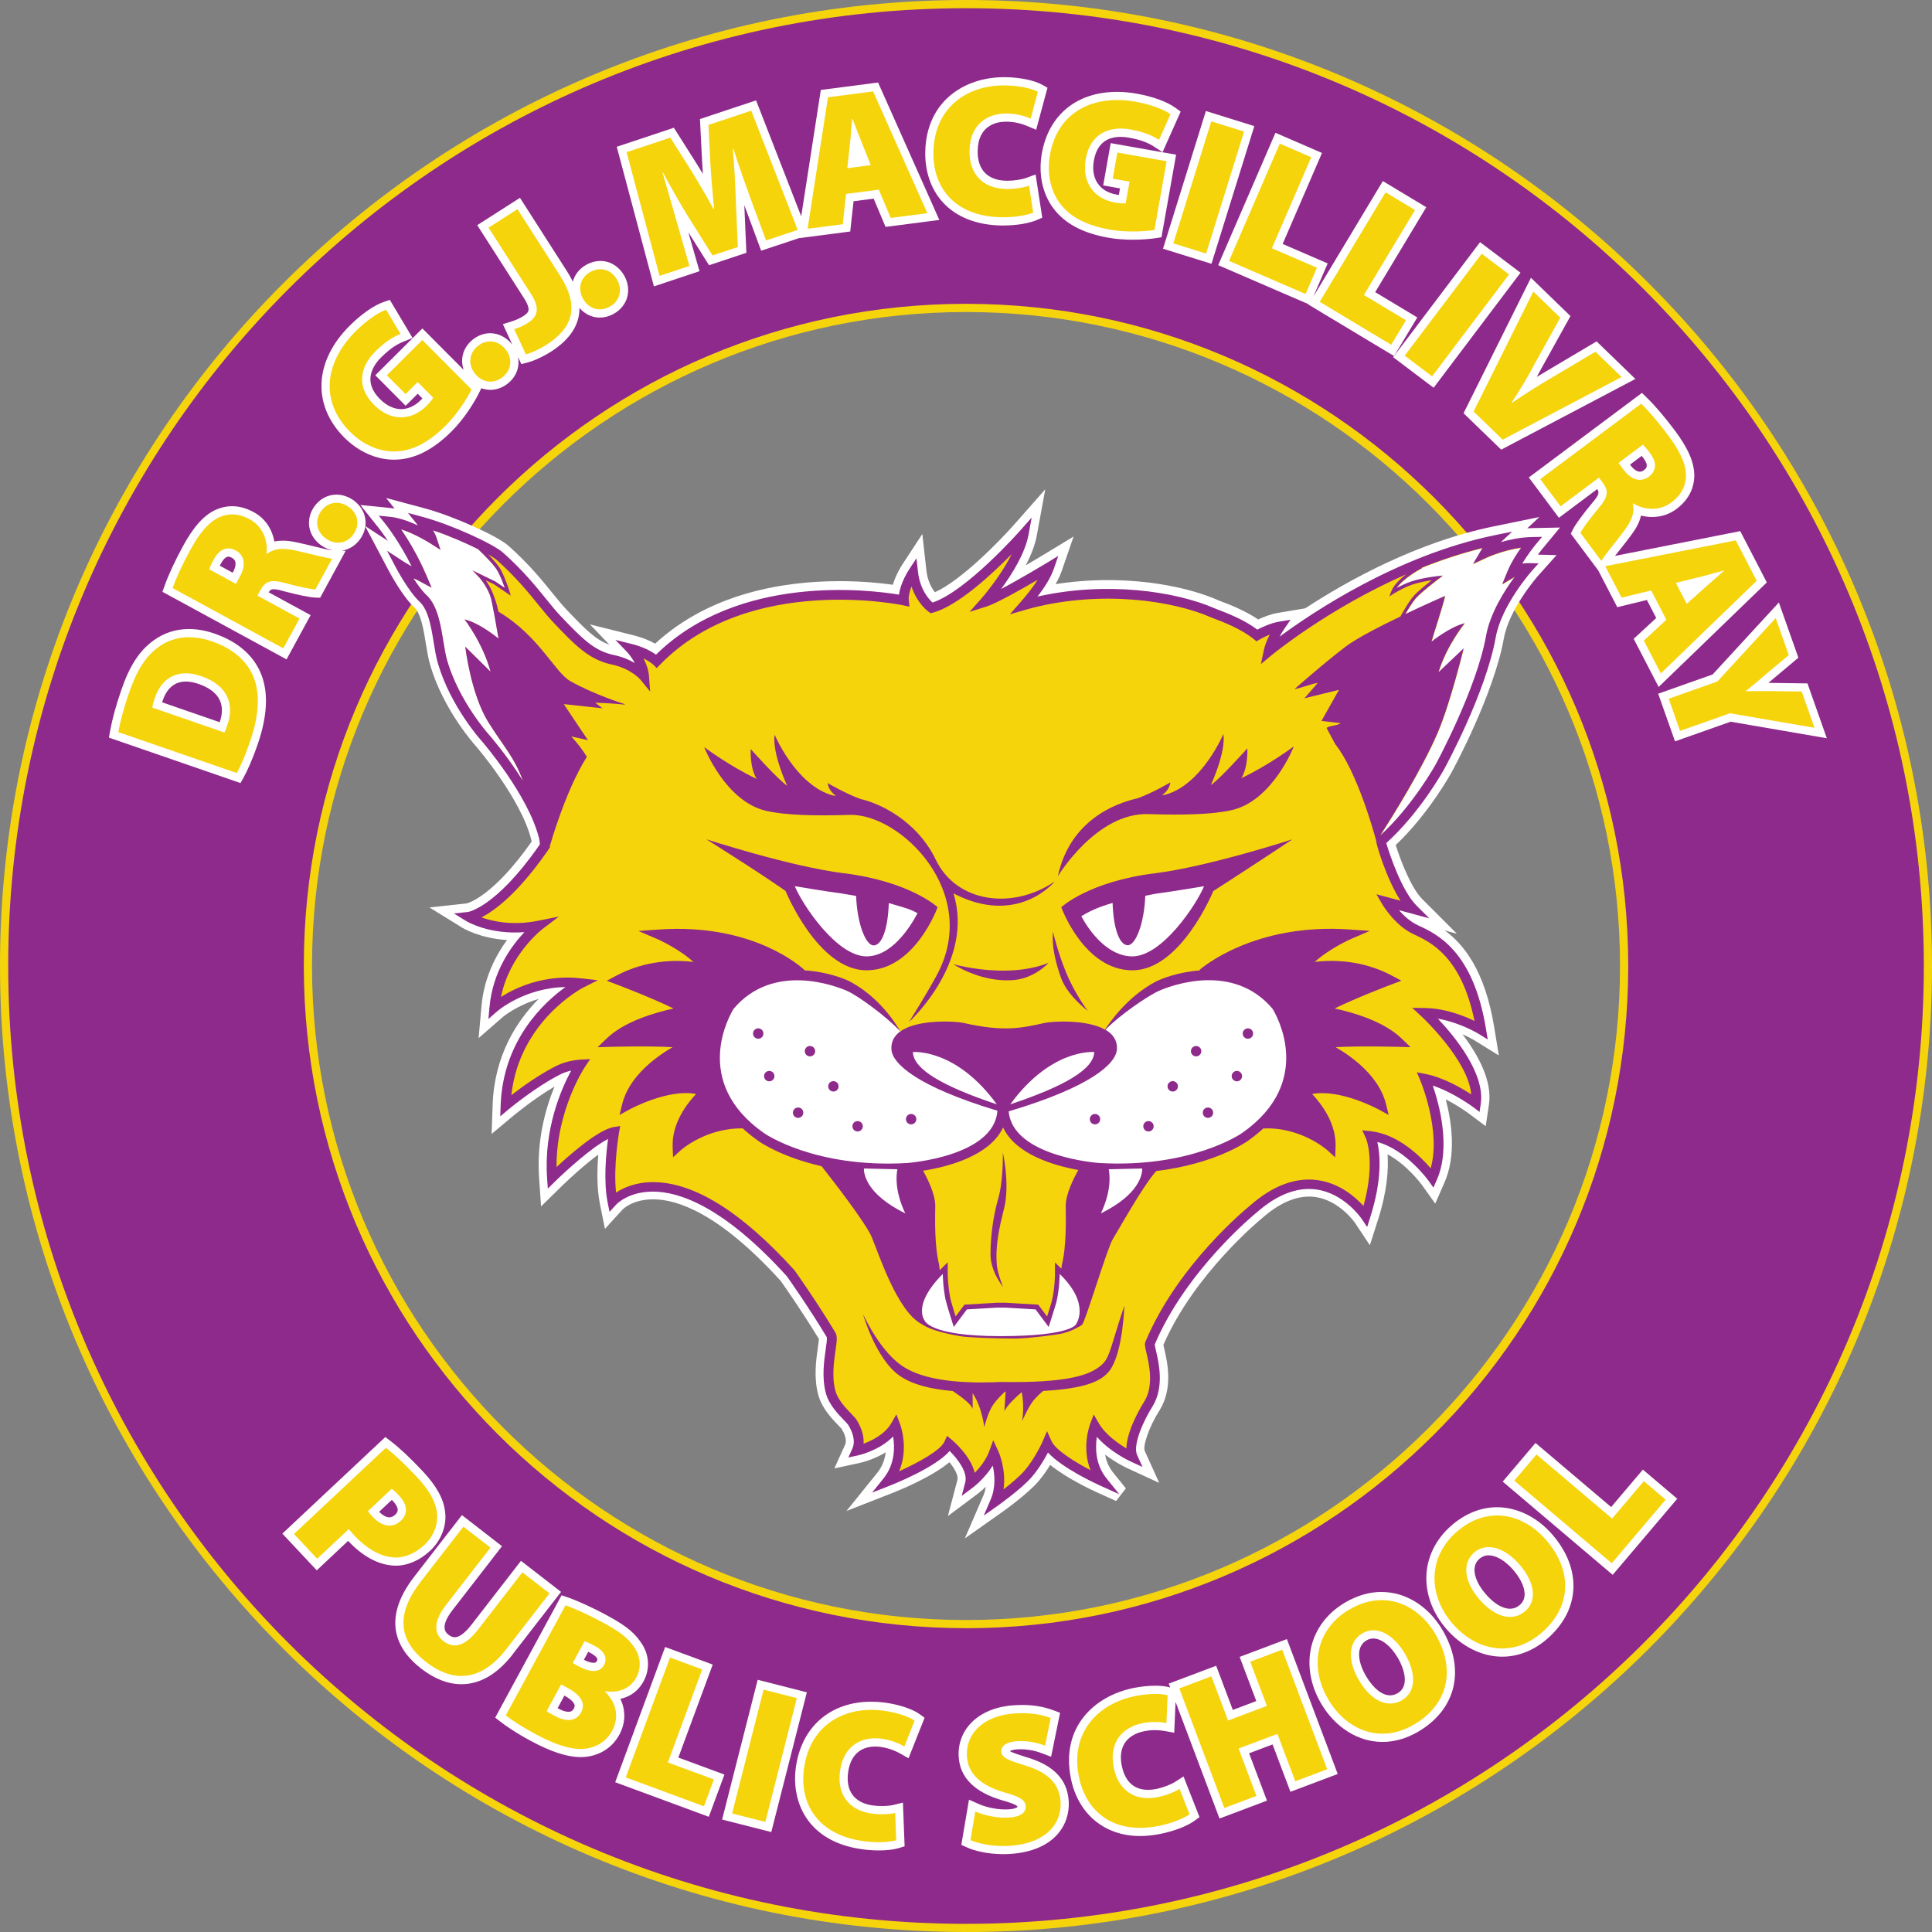 <?xml version="1.0" encoding="UTF-8"?>
<svg id="Layer_1" data-name="Layer 1" xmlns="http://www.w3.org/2000/svg" version="1.1" viewBox="0 0 423.77 423.77">
  <rect x="0" y="0" width="423.77" height="423.77" fill="#808080" stroke="none"/>
  <defs>
    <style>
      .cls-1 {
        fill: #f5d40c;
      }

      .cls-1, .cls-2, .cls-3 {
        stroke-width: 0px;
      }

      .cls-2 {
        fill: #8e2a8b;
      }

      .cls-3 {
        fill: #fff;
      }
    </style>
  </defs>
  <path class="cls-1" d="M211.89,423.77C95.05,423.77,0,328.72,0,211.89S95.05,0,211.89,0s211.88,95.05,211.88,211.89-95.05,211.89-211.88,211.89ZM211.89,68.44c-79.1,0-143.45,64.35-143.45,143.45s64.35,143.45,143.45,143.45,143.45-64.35,143.45-143.45-64.35-143.45-143.45-143.45Z"/>
  <path class="cls-2" d="M211.89,1.8C95.86,1.8,1.8,95.86,1.8,211.89s94.06,210.09,210.09,210.09,210.09-94.06,210.09-210.09S327.91,1.8,211.89,1.8ZM211.89,357.13c-80.22,0-145.25-65.03-145.25-145.25S131.67,66.64,211.89,66.64s145.25,65.03,145.25,145.25-65.03,145.25-145.25,145.25Z"/>
  <g>
    <path class="cls-3" d="M47.12,138.99c-1.95-.67-3.86-1.02-5.67-1.02-2.9,0-5.53.86-7.83,2.55-3.09,2.28-5.19,5.52-7.02,10.84-1.12,3.25-1.99,6.41-2.44,8.91l-.27,1.52,28.87,9.97.73-1.33c.68-1.24,1.76-3.5,3.04-7.19,2.01-5.84,2.35-10.79.99-14.72-1.03-3.06-3.68-7.2-10.41-9.52ZM48.19,158.41l-12.63-4.36c.04-.14.1-.29.15-.46.64-1.87,2.04-4.1,5.05-4.1.85,0,1.78.17,2.77.52,2.36.81,3.93,2,4.66,3.54.64,1.35.65,2.98,0,4.86Z"/>
    <path class="cls-3" d="M68.14,134.93l-9.22-5.02c.44-.66.72-.66,1.12-.66.49,0,1.16.12,2.07.39,3.22.86,5.77,1.38,7,1.43l1.11.04,5.6-10.29-.88-.03c1.61-.23,3.06-1.13,4.08-2.58,2.03-2.88,1.37-6.47-1.57-8.54-1.14-.77-2.41-1.18-3.66-1.18-1.91,0-3.69.96-4.86,2.63-.97,1.39-1.35,3.01-1.07,4.57.28,1.56,1.21,2.96,2.62,3.95.78.55,1.63.9,2.5,1.08h-.07c-.54-.02-2.47-.49-4.02-.87-1.3-.32-2.64-.64-3.82-.89-1.15-.25-2.15-.37-3.05-.37-.65,0-1.26.06-1.84.19-.42-2.44-1.83-4.98-4.52-6.44-1.59-.87-3.19-1.31-4.76-1.31-1.2,0-2.39.26-3.55.77-2.65,1.22-4.89,3.71-7.26,8.07-1.67,3.07-3.11,6.16-3.94,8.49l-.52,1.45,27.22,14.82,5.28-9.7ZM51.1,125.48l-.07.14-2.82-1.54c.09-.18.2-.39.33-.62.29-.51.87-1.36,1.54-1.36.23,0,.5.08.81.25,1.29.7.69,2.27.22,3.14Z"/>
    <path class="cls-3" d="M86.45,100.82h.3c4.18-.1,8.19-2.12,12.27-6.17,2.71-2.69,4.94-6.23,6.03-8.43l.53-1.07c.64.24,1.31.36,1.99.36,1.34,0,2.64-.47,3.8-1.38,1.91-1.51,2.68-3.71,2.25-5.85l.73,1.58,1.46-.38c1.74-.46,3.76-1.52,5.07-2.36,4.16-2.67,6.23-5.87,6.24-9.56,1.15,1.33,2.73,2.1,4.45,2.1,1.02,0,2.02-.26,3-.8,1.5-.82,2.57-2.12,3-3.66.42-1.51.21-3.17-.62-4.69-1.18-2.08-3.1-3.27-5.27-3.27-1.03,0-2.04.27-3,.79-1.59.87-2.63,2.22-3.03,3.75-.37-.76-.79-1.53-1.3-2.31l-10.3-16.08-9.37,6,10.3,16.08c.71,1.11,1.04,2.03.94,2.61-.05.26-.21.66-1.09,1.23-.95.61-1.93.98-2.58,1.18l-1.95.61,2.1,4.55c-.04-.05-.07-.1-.11-.15-1.27-1.55-2.97-2.41-4.78-2.41-1.34,0-2.66.48-3.79,1.38-1.33,1.05-2.16,2.5-2.33,4.08-.09.87.02,1.74.31,2.58l-9.05-9.09-10.33,10.28,6.65,6.68,2.65-2.64,1.03,1.03c-.11.12-.24.25-.37.38-1.3,1.29-2.79,1.97-4.31,1.97s-3.2-.76-4.63-2.2c-1.51-1.52-2.21-3.11-2.08-4.73.12-1.49.93-3.02,2.34-4.42,2.2-2.18,3.67-2.96,4.94-3.47l1.95-.79-4.99-8.36-1.38.48c-2.11.72-4.87,2.66-7.4,5.17-7.8,7.76-8.29,17.38-1.26,24.5,3.15,3.16,7.06,4.91,11,4.91Z"/>
    <path class="cls-3" d="M180.04,19.73l-4.3,27.71-9.9-25.42-12.31,4.09.46,9.12c.04.9.1,1.89.18,2.91-.47-.77-.96-1.57-1.46-2.38l-4.9-7.74-12.53,4.17,8.15,30.62,10-3.33-2.45-8.54,4.54,7.24,8.19-2.73-.45-10.45,3.69,9.99,8.27-2.75,11.27-1.46.73-6.64,4.41-.57,2.61,6.2,11.79-1.53-13.43-30.14-12.57,1.63Z"/>
    <path class="cls-3" d="M220.08,49.46c3.38,0,6.02-.63,7.26-1.17l1.27-.55-1.46-9.47-2.07.76c-.8.3-2.44.61-4.12.61h-.26c-4.12-.09-6.34-2.44-6.25-6.61.12-5.72,4.38-6.34,6.21-6.34h.2c1.59.04,3.06.35,4.51.97l1.9.81,2.49-9.22-1.22-.69c-1.64-.92-4.71-1.56-7.84-1.63-.16,0-.32,0-.49,0-8.42,0-17.02,5.06-17.26,16.35-.09,4.35,1.28,8.3,3.88,11.13,2.92,3.18,7.3,4.93,12.67,5.05.2,0,.4,0,.59,0Z"/>
    <path class="cls-3" d="M231.02,45.65c2.48,3.36,6.44,5.49,12.1,6.49,1.63.29,3.45.44,5.39.44,1.74,0,3.55-.13,4.98-.34l1.27-.2,3.21-18.11-14.35-2.54-1.64,9.28,3.68.65-.25,1.44c-.17-.02-.34-.05-.52-.08-3.75-.67-5.66-3.52-4.96-7.45.61-3.46,2.59-5.21,5.89-5.21.56,0,1.14.05,1.74.16,3.05.54,4.53,1.3,5.68,2.05l1.76,1.14,3.97-8.89-1.18-.86c-1.8-1.31-4.97-2.46-8.49-3.08-1.46-.26-2.9-.39-4.29-.39-8.79,0-14.96,5.02-16.48,13.44-.8,4.52.08,8.8,2.49,12.07Z"/>
    <rect class="cls-3" x="249.31" y="35.56" width="31.63" height="11.13" transform="translate(147.05 282.03) rotate(-72.71)"/>
    <polygon class="cls-3" points="287.06 66.74 287.02 66.82 305.78 78.1 310.87 69.63 301.64 64.08 312.84 45.45 303.31 39.72 288.08 65.05 291.22 57.78 281.34 53.51 289.97 33.55 279.76 29.13 267.2 58.16 287.06 66.74"/>
    <rect class="cls-3" x="303.75" y="63.54" width="31.62" height="11.12" transform="translate(71.82 282.45) rotate(-52.94)"/>
    <path class="cls-3" d="M329.27,98.63l29.44-15.51-8.51-8.24-11.11,6.59c-.67.39-1.33.79-2,1.2.4-.71.78-1.43,1.17-2.16l6.21-11.18-8.67-8.4-14.78,29.71,8.25,7.98Z"/>
    <path class="cls-3" d="M341.93,113.57l8.41-6.29c.49.76.42,1.27-1.09,3.03-2.12,2.56-3.66,4.66-4.21,5.76l-.5.99,6.01,8.04,4.19,8.08,6.49-1.58,2.05,3.95-4.94,4.57,5.47,10.56,23.73-22.93-5.83-11.25-27.47,5.43c.36-.46.74-.94,1.09-1.38.83-1.05,1.69-2.13,2.4-3.1.9-1.2,1.85-2.67,2.21-4.37.79.21,1.62.32,2.45.32,1.94,0,3.77-.6,5.29-1.73,2.58-1.93,3.91-4.39,3.95-7.33,0-2.91-1.33-5.99-4.3-9.96-2.09-2.8-4.3-5.39-6.08-7.12l-1.1-1.08-24.82,18.55,6.61,8.84ZM360.1,99.99c.13.16.27.35.43.56,1.23,1.7.51,2.24.03,2.59-.29.22-.57.32-.86.32-.64,0-1.4-.52-2.08-1.43l-.09-.12,2.57-1.92Z"/>
    <path class="cls-3" d="M396.46,149.9l-8.02-.11h-.54c.14-.13.29-.26.44-.39l6.12-5.14-4.28-12.11-14.53,15.79-11.94,4.22,3.69,10.45,12.19-4.31,21.11,3.63-4.25-12.04Z"/>
    <path class="cls-3" d="M94.33,340.17c2.43-2.28,3.67-5.45,3.31-8.46-.29-2.87-1.85-5.74-4.93-9.02-2.66-2.83-5.01-5.04-6.98-6.56l-1.21-.93-22.59,21.19,7.55,8.05,6.88-6.46s.01.01.02.02c3.07,3.28,6.33,5.09,9.69,5.39.24.02.48.03.72.03,2.62,0,5.3-1.16,7.54-3.26ZM85.41,332.82c-.69,0-1.48-.43-2.24-1.23l2.77-2.6c.1.1.2.21.31.32.61.66.96,1.3.98,1.82,0,.14.02.58-.55,1.12-.4.38-.82.56-1.27.56Z"/>
    <path class="cls-3" d="M112.48,362.82l10.58-13.65-8.79-6.81-10.83,13.98c-1.41,1.82-2.68,2.78-3.69,2.78-.44,0-.89-.18-1.38-.56-.51-.39-2.06-1.6.91-5.43l10.83-13.98-8.79-6.82-10.45,13.49c-7.6,9.82-3.39,16.38,1.49,20.16,2.95,2.28,5.92,3.44,8.85,3.44,4.1,0,7.89-2.22,11.28-6.59Z"/>
    <path class="cls-3" d="M136.07,372.64c2.22-.49,3.98-1.81,5.08-3.83,1.54-2.83,1.26-6.11-.69-8.73-1.65-2.39-3.9-3.9-7.5-5.85-3.2-1.74-6.69-3.27-8.34-3.83l-1.44-.49-14.56,26.84,1.21.94c1.18.91,3.26,2.36,6.51,4.12,4.47,2.43,8.08,3.6,11.03,3.6.51,0,1.01-.04,1.51-.11,3.06-.46,5.54-2.17,6.97-4.81,1.39-2.56,1.43-5.37.22-7.86ZM125.89,374.73c-.29.53-.64.74-1.21.74s-1.3-.22-2.07-.64c-.1-.06-.2-.11-.3-.16l1.49-2.76c1,.55,1.74,1.15,2.07,1.7.24.39.24.7.01,1.12ZM130.91,364.35c-.14.25-.28.38-.71.38-.32,0-1-.09-2.13-.66l.95-1.76c.17.09.37.19.58.3,1.01.55,1.3,1,1.38,1.17.04.1.11.24-.06.57Z"/>
    <polygon class="cls-3" points="148.79 385.51 156.33 365.11 145.89 361.26 134.94 390.92 155.47 398.5 158.9 389.24 148.79 385.51"/>
    <rect class="cls-3" x="151.86" y="379.56" width="31.63" height="11.13" transform="translate(-246.9 452.65) rotate(-75.72)"/>
    <path class="cls-3" d="M194.06,373.45c-.98-.13-1.97-.2-2.94-.2-9,0-15.34,5.53-16.56,14.42-.99,7.23,2.24,16.27,14.6,17.96,1.2.16,2.4.25,3.56.25,1.72,0,3.32-.18,4.37-.5l1.33-.41-.37-9.58-2.14.52c-.6.15-1.53.23-2.48.23-.67,0-1.35-.04-1.95-.12-2.01-.27-3.55-1.07-4.47-2.31-.92-1.23-1.26-2.95-.98-4.97.67-4.91,4-5.65,5.92-5.65.38,0,.77.03,1.16.08,1.57.22,3,.7,4.37,1.47l1.8,1.02,3.52-8.88-1.13-.82c-1.52-1.1-4.51-2.09-7.61-2.51Z"/>
    <path class="cls-3" d="M225.38,385.51c-1.56-.49-3.3-1.04-3.87-1.42.21-.13.71-.33,1.63-.38.25-.01.5-.02.74-.02,2.36,0,4.11.67,4.69.89l1.98.76,1.97-9.65-1.43-.54c-2.1-.79-4.35-1.18-6.89-1.18-.49,0-1,.01-1.52.04-3.8.21-6.99,1.41-9.22,3.46-2.22,2.04-3.35,4.82-3.18,7.83.26,4.61,3.5,7.84,9.63,9.61,2.68.75,3.18,1.18,3.27,1.32v.11c-.05.09-.56.45-1.99.53-.23.01-.46.02-.69.02-2.31,0-4.53-.62-5.84-1.2l-2.12-.94-1.68,9.91,1.26.57c1.49.68,4.46,1.47,7.96,1.47.4,0,.8-.01,1.2-.03,10.15-.57,13.42-6.58,13.14-11.54-.27-4.73-3.23-7.88-9.04-9.63Z"/>
    <path class="cls-3" d="M271.91,363.43l3.65,9.69-5.15,1.94-3.65-9.69-10.41,3.92.32.84h-.03c-.82-.25-1.94-.38-3.24-.38-1.49,0-3.14.17-4.77.5-8.49,1.71-16.02,8.51-13.74,19.84,1.57,7.79,7.38,12.63,15.16,12.63,1.44,0,2.96-.16,4.53-.48,3.58-.72,6.22-1.99,7.4-2.85l1.12-.82-3.5-8.92-1.85,1.19c-.81.52-2.49,1.22-4.15,1.56-.62.13-1.23.19-1.79.19-3.88,0-5.27-2.87-5.75-5.27-1.16-5.73,3.01-7.21,4.86-7.58.82-.17,1.63-.25,2.43-.25.72,0,1.44.07,2.18.2l2.03.37.29-6.77,9.64,25.59,10.41-3.92-3.92-10.39,5.15-1.94,3.92,10.39,10.37-3.91-11.15-29.59-10.37,3.91Z"/>
    <path class="cls-3" d="M303.06,349.18c-2.73,0-5.46.8-8.12,2.38-3.92,2.33-6.55,5.9-7.41,10.05-.82,3.96,0,8.26,2.29,12.12,3.11,5.23,8.12,8.35,13.4,8.35,2.7,0,5.38-.78,7.96-2.31,8.28-4.92,10.3-13.69,5.16-22.34-3.07-5.16-8.04-8.24-13.28-8.24ZM306.62,371.36c-.56.33-1.13.5-1.71.5-1.76,0-3.67-1.51-5.23-4.14-1.1-1.84-1.65-3.66-1.56-5.13.08-1.25.61-2.18,1.59-2.77.49-.29.99-.43,1.52-.43,1.76,0,3.79,1.59,5.31,4.14,1.6,2.68,2.57,6.34.07,7.83Z"/>
    <path class="cls-3" d="M328.37,330.6c-3.53,0-6.98,1.38-9.99,3.99-3.45,2.99-5.41,6.97-5.52,11.2-.11,4.04,1.46,8.13,4.4,11.52,3.34,3.85,7.8,6.07,12.24,6.07,3.5,0,6.91-1.35,9.85-3.9,3.58-3.11,5.58-6.92,5.76-11.03.18-4.06-1.42-8.17-4.63-11.87-3.29-3.8-7.71-5.98-12.11-5.98ZM333.37,352.02c-.65.57-1.36.84-2.17.84-1.64,0-3.52-1.14-5.31-3.2-1.4-1.62-2.27-3.31-2.44-4.77-.15-1.25.22-2.26,1.08-3,.58-.5,1.23-.74,1.98-.74,1.65,0,3.67,1.19,5.4,3.19,2.04,2.36,3.65,5.79,1.46,7.69Z"/>
    <polygon class="cls-3" points="353.39 330.56 336.8 316.5 329.61 324.98 353.73 345.43 367.89 328.74 360.35 322.35 353.39 330.56"/>
  </g>
  <g>
    <path class="cls-1" d="M25.94,160.59c.43-2.4,1.28-5.5,2.37-8.64,1.75-5.07,3.67-7.97,6.39-9.98,3.01-2.22,6.96-2.96,11.84-1.28,5.38,1.86,8.18,5.11,9.29,8.4,1.28,3.7.81,8.37-.98,13.56-1.18,3.42-2.2,5.62-2.91,6.91l-25.98-8.97ZM49.22,160.67c.2-.33.43-.99.59-1.47,1.67-4.57.28-8.83-5.7-10.9-5.15-1.78-8.64.45-10.11,4.69-.39,1.14-.55,1.84-.59,2.22l15.8,5.45Z"/>
    <path class="cls-1" d="M37.86,128.97c.72-2.02,2.03-4.95,3.82-8.24,2.05-3.76,4.03-6.18,6.43-7.29,2.06-.91,4.29-.84,6.7.48,3.07,1.67,4.01,5.16,3.65,7.48l.15.08c1.59-1.27,3.64-1.29,6.09-.75,2.94.61,6.95,1.75,8.16,1.79l-3.68,6.76c-.93-.03-3.17-.45-6.59-1.37-3.32-.95-4.43-.38-5.55,1.67l-.58,1.06,9.24,5.03-3.56,6.54-24.28-13.22ZM51.75,128.06l.93-1.72c1.35-2.48.89-4.58-.94-5.58-1.86-1.01-3.54-.37-4.77,1.81-.68,1.24-.96,1.94-1.07,2.31l5.84,3.18Z"/>
    <path class="cls-1" d="M77.53,117.2c-1.43,2.04-3.93,2.42-6.01.96-2.11-1.48-2.55-3.97-1.11-6.01,1.43-2.04,3.87-2.47,6.03-1,2.08,1.46,2.57,3.94,1.11,6.01l-.02.03Z"/>
    <path class="cls-1" d="M103.43,85.42c-.97,1.97-3.1,5.37-5.69,7.95-3.92,3.9-7.54,5.57-11.04,5.65-3.62.08-7.14-1.52-9.98-4.37-6.83-6.92-5.2-15.53,1.26-21.96,2.68-2.67,5.18-4.22,6.71-4.75l3.16,5.3c-1.59.64-3.27,1.61-5.54,3.87-3.27,3.26-4.28,7.66-.26,11.7,3.7,3.71,8.22,3.49,11.49.23.71-.7,1.33-1.5,1.47-1.82l-3.4-3.42-2.65,2.64-4.11-4.12,7.78-7.74,10.79,10.84Z"/>
    <path class="cls-1" d="M110.22,82.74c-1.96,1.55-4.46,1.2-6.04-.79-1.6-2.02-1.31-4.53.65-6.08,1.96-1.55,4.41-1.26,6.07.76,1.57,1.99,1.34,4.51-.65,6.08l-.03.03Z"/>
    <path class="cls-1" d="M107.16,49.94l6.34-4.06,9.33,14.56c4.4,6.86,2.74,11.52-2.93,15.16-1.29.83-3.12,1.75-4.56,2.13l-2.55-5.52c.9-.28,2-.74,3.01-1.39,2.03-1.3,2.78-3.06.69-6.32l-9.33-14.56Z"/>
    <path class="cls-1" d="M133.67,67.3c-2.19,1.19-4.6.42-5.81-1.8-1.23-2.26-.52-4.69,1.67-5.88s4.56-.5,5.85,1.78c1.21,2.23.56,4.67-1.67,5.88l-.04.02Z"/>
    <path class="cls-1" d="M164.55,43.33c-1.09-3.01-2.35-6.54-3.69-10.69l-.12.04c.34,3.79.56,8.14.66,11.35l.44,10.15-5.56,1.85-5.32-8.49c-1.63-2.66-3.77-6.33-5.57-9.76l-.08.03c1.09,3.8,2.24,7.8,3.14,10.88l2.77,9.64-6.55,2.18-7.23-27.13,9.59-3.19,4.15,6.55c1.69,2.72,3.66,6.01,5.29,9.06l.16-.05c-.33-3.48-.71-7.52-.85-10.59l-.39-7.76,9.39-3.12,10.19,26.15-6.94,2.31-3.48-9.4Z"/>
    <path class="cls-1" d="M185.58,42.54l-.73,6.64-7.71,1,4.47-28.84,9.9-1.29,11.9,26.71-8.04,1.04-2.61-6.2-7.17.93ZM191,36.22l-1.93-4.82c-.62-1.51-1.45-3.71-2.07-5.31h-.08c-.2,1.71-.31,4.08-.52,5.7l-.55,5.1,5.15-.67Z"/>
    <path class="cls-1" d="M226.61,46.64c-1.09.48-3.72,1.08-7.09,1.01-10.47-.23-14.95-6.89-14.78-14.33.21-9.89,7.56-14.77,15.91-14.58,3.24.07,5.85.75,7,1.4l-1.58,5.87c-1.24-.53-2.93-1.06-5.17-1.11-4.32-.09-8.12,2.36-8.24,8.1-.11,5.11,2.85,8.34,8.01,8.45,1.83.04,3.87-.29,5.05-.72l.91,5.92Z"/>
    <path class="cls-1" d="M253.22,50.45c-2.17.33-6.18.55-9.78-.08-5.45-.96-8.89-2.97-10.97-5.78-2.14-2.91-2.86-6.71-2.16-10.69,1.74-9.57,9.72-13.18,18.69-11.6,3.73.66,6.43,1.81,7.74,2.76l-2.52,5.63c-1.44-.93-3.2-1.75-6.35-2.31-4.54-.8-8.73.9-9.72,6.51-.91,5.16,1.87,8.73,6.42,9.54.98.17,1.99.23,2.34.16l.84-4.75-3.68-.65,1.01-5.73,10.81,1.91-2.67,15.07Z"/>
    <path class="cls-1" d="M272.88,28.86l-8.33,26.76-7.19-2.24,8.33-26.76,7.19,2.24Z"/>
    <path class="cls-1" d="M280.7,31.5l6.91,2.99-8.63,19.96,9.88,4.28-2.49,5.76-16.79-7.26,11.13-25.72Z"/>
    <path class="cls-1" d="M303.92,42.19l6.45,3.88-11.21,18.63,9.23,5.55-3.24,5.38-15.68-9.43,14.44-24.01Z"/>
    <path class="cls-1" d="M331,60.19l-16.89,22.36-6-4.54,16.89-22.36,6,4.54Z"/>
    <path class="cls-1" d="M323.22,90.27l13.1-26.32,5.92,5.73-5.54,9.97c-1.51,2.88-3.11,5.61-5.15,8.67l.06.06c2.91-1.99,5.73-3.77,8.41-5.34l9.93-5.9,5.74,5.55-26.09,13.75-6.36-6.16Z"/>
    <path class="cls-1" d="M359.98,88.54c1.54,1.5,3.65,3.91,5.89,6.91,2.56,3.43,3.94,6.24,3.94,8.89-.03,2.25-1.03,4.25-3.23,5.89-2.8,2.09-6.36,1.49-8.31.19l-.13.1c.49,1.97-.35,3.84-1.86,5.85-1.77,2.42-4.49,5.59-5.03,6.67l-4.6-6.16c.42-.83,1.72-2.69,3.99-5.42,2.25-2.62,2.19-3.87.8-5.73l-.72-.97-8.42,6.3-4.46-5.96,22.14-16.55ZM355.01,101.54l1.17,1.56c1.69,2.26,3.79,2.72,5.46,1.47,1.7-1.27,1.81-3.06.35-5.09-.85-1.13-1.36-1.68-1.65-1.93l-5.33,3.98Z"/>
    <path class="cls-1" d="M362.17,129.51l-6.49,1.58-3.58-6.9,28.63-5.66,4.59,8.86-21.03,20.32-3.73-7.2,4.94-4.57-3.33-6.42ZM369.97,132.45l3.87-3.46c1.21-1.1,2.99-2.63,4.28-3.76l-.04-.07c-1.67.4-3.93,1.1-5.52,1.46l-4.98,1.23,2.39,4.61Z"/>
    <path class="cls-1" d="M366.02,153.26l10.66-3.77,12.81-13.92,2.87,8.11-5.17,4.34c-1.58,1.4-2.75,2.34-4.22,3.52l.03.08c1.79-.06,3.43-.02,5.46-.03l6.73.09,2.81,7.96-18.55-3.19-10.94,3.87-2.49-7.06Z"/>
  </g>
  <g>
    <path class="cls-1" d="M84.63,317.56c1.64,1.26,3.84,3.24,6.77,6.36,2.76,2.94,4.21,5.52,4.45,7.97.28,2.36-.66,5.01-2.75,6.97-2.06,1.93-4.54,2.94-6.88,2.75-3.05-.27-5.93-2.07-8.52-4.83-.48-.52-.91-1.03-1.19-1.39l-6.94,6.51-5.09-5.43,20.16-18.91ZM80.69,331.46c.25.33.56.72,1.11,1.3,2.02,2.15,4.36,2.46,6.12.81,1.52-1.42,1.58-3.42-.35-5.48-.77-.82-1.34-1.31-1.66-1.52l-5.21,4.89Z"/>
    <path class="cls-1" d="M107.58,339.46l-9.73,12.55c-2.6,3.35-2.92,6.15-.59,7.96,2.37,1.83,4.87.98,7.59-2.53l9.73-12.56,5.95,4.61-9.47,12.23c-5.3,6.84-11.39,7.64-17.6,2.83-6.08-4.71-6.7-10.5-1.17-17.63l9.35-12.06,5.95,4.61Z"/>
    <path class="cls-1" d="M124.04,352.11c1.64.56,5.03,2.07,8.06,3.71,3.51,1.9,5.47,3.25,6.87,5.29,1.42,1.91,1.88,4.47.59,6.85-1.13,2.08-3.35,3.48-6.83,3.01l-.04.07c2.58,2.49,3.16,5.69,1.57,8.61-1.25,2.3-3.34,3.54-5.65,3.89-2.62.38-6.14-.45-11.4-3.3-3-1.63-5.03-3.01-6.27-3.97l13.1-24.16ZM119.91,375.32c.44.33,1.02.65,1.86,1.1,2.19,1.19,4.53,1.32,5.7-.83,1.13-2.08-.33-3.92-2.82-5.27l-1.57-.85-3.17,5.85ZM125.62,364.79l1.32.71c2.81,1.53,4.7,1.27,5.55-.3.79-1.46.19-2.97-2.04-4.18-1.1-.59-1.76-.86-2.24-1.02l-2.6,4.79Z"/>
    <path class="cls-1" d="M146.96,363.57l7.06,2.61-7.53,20.4,10.1,3.73-2.18,5.89-17.16-6.34,9.71-26.29Z"/>
    <path class="cls-1" d="M174.78,372.47l-6.91,27.16-7.29-1.86,6.91-27.16,7.29,1.86Z"/>
    <path class="cls-1" d="M196.57,403.64c-1.14.35-3.82.65-7.16.2-10.38-1.42-14.07-8.55-13.06-15.93,1.34-9.81,9.19-13.81,17.47-12.68,3.21.44,5.72,1.41,6.79,2.19l-2.24,5.65c-1.17-.66-2.79-1.39-5.01-1.69-4.28-.58-8.34,1.42-9.11,7.11-.69,5.07,1.89,8.61,7,9.31,1.81.25,3.88.15,5.1-.14l.23,5.99Z"/>
    <path class="cls-1" d="M213.93,397.34c1.75.78,4.58,1.49,7.36,1.33,2.57-.15,3.77-1.09,3.69-2.5-.08-1.37-1.37-2.09-4.58-2.99-4.83-1.39-8.09-3.83-8.32-7.98-.28-4.94,3.65-8.99,10.71-9.39,3.36-.19,5.76.3,7.68,1.02l-1.24,6.07c-1.23-.47-3.35-1.14-6.18-.98-2.28.13-3.48,1.03-3.41,2.28.08,1.41,1.61,1.91,5.21,3.04,5.13,1.54,7.56,4.11,7.78,8.01.27,4.81-3.27,9.18-11.45,9.64-3.36.19-6.69-.54-8.32-1.28l1.06-6.26Z"/>
    <path class="cls-1" d="M260.92,397.95c-.96.7-3.4,1.87-6.7,2.54-10.27,2.07-16.09-3.45-17.57-10.75-1.96-9.7,4.14-16.06,12.33-17.72,3.18-.64,5.87-.55,7.13-.17l-.26,6.08c-1.32-.24-3.09-.39-5.29.05-4.24.86-7.4,4.08-6.27,9.71,1.01,5.01,4.61,7.51,9.67,6.49,1.79-.36,3.72-1.13,4.77-1.81l2.19,5.58Z"/>
    <path class="cls-1" d="M265.71,367.69l3.65,9.69,8.52-3.21-3.65-9.69,7-2.64,9.88,26.23-7,2.64-3.92-10.39-8.52,3.21,3.92,10.39-7.04,2.65-9.88-26.23,7.04-2.65Z"/>
    <path class="cls-1" d="M314.79,358.34c4.61,7.75,2.9,15.45-4.53,19.87-7.47,4.44-14.92,1.28-18.89-5.41-4.17-7-2.87-15.32,4.49-19.7,7.75-4.61,15.11-1.2,18.93,5.24ZM298.13,368.64c2.68,4.5,6.3,6.12,9.41,4.27,3.11-1.85,3.12-5.97.55-10.29-2.47-4.15-6.19-6.19-9.3-4.34-3.07,1.83-3.3,5.93-.66,10.36Z"/>
    <path class="cls-1" d="M339.11,337.76c5.91,6.82,5.58,14.69-.95,20.36-6.57,5.69-14.46,3.89-19.55-1.98-5.34-6.16-5.53-14.57.94-20.18,6.82-5.91,14.66-3.85,19.56,1.81ZM324.53,350.84c3.43,3.96,7.29,4.91,10.02,2.54,2.73-2.37,2.02-6.43-1.28-10.23-3.16-3.64-7.19-4.99-9.92-2.62-2.7,2.34-2.2,6.42,1.18,10.31Z"/>
    <path class="cls-1" d="M332.15,324.77l4.87-5.74,16.58,14.06,6.96-8.21,4.79,4.06-11.83,13.95-21.37-18.12Z"/>
  </g>
  <g>
    <path class="cls-3" d="M215.66,328.13c.29-.67.47-1.36.58-2.04-.96.94-1.69,1.48-1.75,1.53l-6.58,4.92,2.1-7.96c.22-.82-.48-2.3-1.76-3.86-3.95,3.31-11.01,6.17-12.54,6.77l-10.04,3.93,6.77-8.39c1.14-1.41,1.65-2.98,1.83-4.47-2.68,1.63-5.3,2.24-5.69,2.32l-5.57,1.21,2.35-5.19c.52-1.14-.28-2.71-.79-3.54-.06-.06-.48-.5-.66-.69-1.45-1.5-3.62-3.76-4.42-6.68-1.04-3.79-.49-7.65-.09-10.47.07-.5.19-1.33.23-1.8-3.68-6.07-7.68-11.76-8.38-12.75-13.42-14.78-22.61-17.9-27.97-17.91-4.58,0-6.69,2.2-6.78,2.3l-3.81,4.18-1.12-5.54c-.68-3.41-.6-7.47-.34-10.75-2.81,2.07-6.09,5.03-8.11,7.01l-4.44,4.36-.43-6.2c-.57-8.17,1.37-15.19,3.38-20.09-4.45,2.62-8.66,6.1-8.87,6.27l-4.93,4.12.23-6.42c.38-10.85,5.34-18.4,10.07-23.18-4.78,1.39-7.74,3.87-7.78,3.9l-5.37,4.68.64-7.1c.56-6.19,3.17-11.09,5.59-14.41-5.88-.37-9.49-2.5-9.92-2.76l-7.1-4.39,8.21-.89c.47-.12,5.89-1.73,14.15-13.46l.06-.09c-.02-.19-.04-.3-.06-.35-2.25-9.09-12.05-20.45-12.15-20.57-.26-.29-7.14-7.92-10.03-17.77-.43-1.46-.69-3.08-.97-4.79-.47-2.92-1.06-6.54-2.55-7.93-2.57-2.38-5.28-7.45-5.59-8.02l-5.18-9.8,5.01,3.27c-1.06-1.6-1.8-2.54-1.81-2.56l-4.23-5.31,6.76.68c.24.02.48.06.73.09l-1.85-2.31,8.42,2.26c6.27,1.68,15.94,6.01,18.46,8.26,4.48,4,7.33,7.52,9.63,10.36,1.13,1.4,2.11,2.6,3.08,3.62,4.16,4.37,6.42,6.64,9.38,7.67l-4.26-4.44,9.64,2.41c1.73.43,3.29,1.04,4.66,1.81,12.27-11.3,28.68-13.71,40.45-13.71,4.94,0,9.05.42,11.69.79.66-2.19,1.82-4.04,2.1-4.47l4.37-6.66.88,7.92c.26,2.37,1.15,3.94,1.88,4.85,5.8-2.59,14.39-11.44,17.37-14.83l6.83-7.74-1.86,10.15c-.39,2.15-1.31,4.4-2.43,6.52,2.05-1.19,3.6-2.13,3.72-2.2l6.79-4.12-2.59,7.5c-.32.92-.78,1.9-1.37,2.95,3.73-.59,7.57-.89,11.47-.89,8.99,0,17.84,1.62,24.28,4.45.11.05.29.12.52.2l.13.05c1.56.59,5.03,1.9,8.05,3.93,1.15-.54,2.74-1.17,4.35-1.44l5.96-1c9.35-6.11,24.52-14.53,41.34-17.97l10.03-2.06-2.67,2.48c.31-.02.62-.03.92-.04l6.27-.13-4,4.83s-.36.44-.86,1.11l4.1.11-4.11,4.6c-.06.07-6.28,7.15-7.44,13.62-2.21,12.33-11.04,28.63-11.42,29.32-.21.38-4.99,9.1-12.31,16.06,1.01,3.19,3.32,9.35,5.83,11.86l7.58,7.58-2.64-.71c4.17,3.06,8.8,8.8,10.83,21.2l1.02,6.22-5.36-3.33c-.07-.04-1.07-.64-2.61-1.32,3.4,4.48,6.58,10.23,5.8,15.41l-.71,4.75-3.84-2.88s-2.16-1.6-4.92-3c1.36,5.21,2.3,12.36-.29,18.25l-2.02,4.61-2.93-4.1c-.04-.05-3.21-4.4-7.53-6.71.23,3.22-.06,7.99-2.07,14.27l-1.81,5.67-3.3-4.96s-3.43-4.94-8.75-5.63c-.42-.05-.86-.08-1.29-.08-3.27,0-6.75,1.6-10.33,4.76-.21.17-14.8,12.11-21.62,27.77.06.26.13.58.17.75.7,3.02,2,8.64-.95,13.5-2.44,3.83-3.77,7.98-3.3,9.03l3.17,6.99-6.97-3.21c-.13-.06-2.43-1.12-4.9-2.99.23,1.32.75,2.69,1.75,3.93l2.8,3.47-2.14,2.77-4.06-1.83c-1.22-.55-6.71-3.1-10.4-6.09-.72,1.19-1.62,2.5-2.66,3.7-2.42,2.78-7.53,6.4-7.74,6.55l-8.32,5.88,4.04-9.35Z"/>
    <path class="cls-3" d="M189.49,256.3c-.02,1.17.51,5.63,9.08,9.85-.86-1.77-2.44-5.7-1.74-9.68l-7.34-.17Z"/>
    <path class="cls-3" d="M243.19,256.48c.7,3.97-.88,7.91-1.74,9.68,8.57-4.22,9.1-8.68,9.08-9.85l-7.34.17Z"/>
    <g>
      <path class="cls-1" d="M336.02,118.88l.59-.72-.93.02c-2.01.04-4.21.41-6.55,1.09l-.61-1.08.8-.75-1.49.31c-21.33,4.37-40.01,16.96-47.05,22.17l-.94-.82c.48-.88.9-1.52,1.03-1.71l.57-.83-.99.17c-1.81.3-3.67,1.19-4.62,1.69l-.36.19-.32-.24c-2.92-2.18-6.74-3.63-8.37-4.25l-.09-.03c-.3-.12-.54-.2-.68-.27-6.14-2.7-14.64-4.24-23.31-4.24-5.23,0-10.36.56-15.24,1.66l-1.72.39,1.08-1.4c1.73-2.26,2.9-4.25,3.49-5.94l.38-1.12-1.01.61c-.06.03-5.75,3.48-10.03,5.73l-.81-.94c2.28-3.1,5.15-7.63,5.88-11.62l.28-1.51-1.01,1.15c-.12.13-11.87,13.45-19.49,15.94l-.35.12-.27-.25c-.87-.79-2.94-3.06-3.4-7.18l-.13-1.18-.65.99c-.18.28-1.81,2.81-2.11,5.24l-.08.66-.66-.11c-2.27-.38-6.98-1.02-12.98-1.02-11.64,0-28,2.43-39.78,14l-.38.37-.44-.31c-1.4-.99-3.11-1.74-5.11-2.24l-1.43-.36,1.02,1.07s1,1.05,1.79,2.56l1.04,1.98-1.93-1.14c-1.33-.78-2.81-1.35-4.4-1.68-4.42-.93-7.02-3.5-12.02-8.75-1.04-1.09-2.04-2.33-3.21-3.77-2.24-2.76-5.03-6.21-9.36-10.07-2.08-1.86-11.1-6.02-17.47-7.73l-1.25-.34.98,1.23-.77.97c-2.22-1.03-4.25-1.67-5.87-1.83l-1-.1.63.79c.12.16,3.04,3.87,5.7,9.25l.91,1.84-1.79-1c-1.09-.61-1.98-1.19-1.99-1.19l-1.38-.9.77,1.46c.11.21,2.78,5.23,5.09,7.37,2.11,1.96,2.74,5.87,3.3,9.32.26,1.64.51,3.18.9,4.5,2.73,9.33,9.24,16.54,9.53,16.86.1.12,10.28,11.91,12.68,21.58.09.38.15.96.18,1.38l.02.23-.58.83c-9.45,13.42-15.52,14.43-15.79,14.47l-1.23.13,1.06.65c.16.1,4.05,2.46,10.4,2.46.67,0,1.36-.03,2.04-.08l1.65-.13-1.14,1.2c-2.49,2.64-6.77,8.23-7.48,16.02l-.09,1.06.8-.7c.06-.05,6.12-5.25,15.3-5.41l2.05-.04-1.66,1.19c-5,3.59-13.46,11.67-13.94,25.46l-.03.95.73-.62c.25-.21,6.12-5.07,11.57-7.79.69-.34,1.5-.63,2.42-.84l1.38-.32-.68,1.25c-1.82,3.34-5.97,12.3-5.21,23.23l.06.92.66-.65c2.51-2.47,8.19-7.61,11.72-9.37l1.08-.54-.16,1.2c-.43,3.16-1.01,9.14-.1,13.71l.17.83.57-.63c.12-.13,2.88-3.09,8.58-3.09,5.85,0,15.78,3.27,29.84,18.79l.05.06c.19.27,4.78,6.74,8.79,13.41l.06.09.02.11c.09.44-.03,1.39-.23,2.79-.37,2.61-.88,6.18.03,9.48.64,2.32,2.56,4.31,3.83,5.63.52.54.84.88.98,1.1.95,1.52,1.88,3.77.94,5.84l-.35.77.83-.18c.19-.04,4.57-1.03,7.43-3.98l.88-.91.21,1.26c.35,2.15.53,6.27-2.24,9.7l-1.01,1.25,1.49-.58c1.02-.4,10.03-3.99,13.03-7.49l.45-.52.49.48c1.33,1.31,4.33,4.68,3.59,7.51l-.31,1.18.98-.73c.1-.07,2.47-1.86,4.2-4.63l.82-1.31.34,1.51c.45,2,.73,4.99-.51,7.87l-.6,1.39,1.24-.87c.05-.04,5.08-3.59,7.31-6.16,1.53-1.76,2.74-3.84,3.48-5.26l.42-.81.62.67c3.1,3.38,10.54,6.79,11.38,7.17l1.63.73-1.12-1.39c-2.61-3.23-2.66-7.01-2.25-9.62l.21-1.35.9,1.03c2.81,3.21,7.02,5.17,7.2,5.26l1.04.48-.47-1.04c-1.24-2.74,1.71-8.6,3.44-11.3,2.44-4.01,1.28-9.01.66-11.69-.15-.66-.27-1.18-.3-1.46v-.16s.05-.15.05-.15c6.94-16.4,21.85-28.64,22.46-29.13,4.04-3.56,8.06-5.37,11.94-5.37.53,0,1.07.03,1.6.1,6.42.83,10.3,6.45,10.47,6.69l.49.74.27-.84c2.67-8.35,2.12-13.74,1.55-16.21l-.24-1.03,1.02.27c6.49,1.73,11.51,8.65,11.57,8.72l.44.61.3-.68c3.06-6.96.38-16.44-.91-20.2l-.42-1.21,1.22.4c4.56,1.5,8.96,4.76,9.01,4.79l.57.43.11-.71c.98-6.54-6.12-14.87-9.22-18.14l-1.32-1.39,1.89.32c4.92.84,8.99,3.3,9.16,3.41l.8.49-.15-.92c-2.75-16.8-10.45-20.37-14.59-22.29-1.49-.69-2.95-1.85-4.35-3.46l-1.38-1.58,6.37,1.71-1.13-1.13c-3.84-3.84-6.74-13.87-6.77-13.97l-.11-.38.29-.27c7.49-6.79,12.44-15.82,12.65-16.2.37-.67,9.02-16.6,11.16-28.58,1.29-7.2,7.95-14.74,8.02-14.81l.61-.68-1.02-.03c-.34,0-.69.04-1.05.11l-1.4.28.73-1.23c1.32-2.23,2.87-4.12,2.94-4.2ZM107.31,161.22c-.07-.07-6.58-7.31-9.21-16.28-.36-1.23-.6-2.73-.86-4.32-.6-3.69-1.27-7.87-3.76-10.17-.92-.85-1.93-2.27-2.79-3.6.27.13.53.24.79.35l3.2,1.71-1.18-2.77c-1.83-4.29-4.03-7.85-5.51-10.03,3.1,1.01,6.08,2.88,6.12,2.91l2.52,1.59-.94-2.83c-.14-.43-.41-.94-.71-1.45,3.49,1.17,7.13,2.75,9.85,4.11,1.48,1.39,3.73,3.63,4.43,5.02.65,1.28,1.15,2.61,1.46,3.48l-2.06-1.39-5.04-2.44,1.4,1.44s1.49,1.55,2.45,3.99c.53,1.34,1.65,8.35,1.87,9.52,0,0-4.01-3.38-7.46-4.21,0,0,3.98,5.11,5.72,11.47l-5.55-5.48s1.18,10.34,5.06,16.57c3.2,5.15,5.68,7.6,7.56,12.8-3.45-5.48-7.09-9.69-7.35-9.99ZM332.29,126.62s0,0,0,0c-2.18,2.93-5.37,7.92-6.27,12.91-2.1,11.72-10.91,27.96-11,28.13-.05.09-5.03,9.13-12.24,15.71,2.38-3.7,9.06-14.32,12.57-22.46,2.83-6.57,5.75-18.61,5.75-18.61l-5.52,5.23c1.82-5.96,5.77-10.76,5.77-10.76-3.36.85-7.31,4.06-7.31,4.06.15-.69,2.49-7.76,3-10.04,0,0-4.04,1.75-8.74,3.99.58-1.01,1.6-2.7,2.37-3.55,1.28-1.41,4.81-4.09,4.84-4.12l1.03-.78-1.28.14c-.13.01-3.23.37-5.51,1.11-1.3.42-2.53,1.04-3.37,1.5,1.67-2.39,5.51-4.35,5.56-4.37l-.05-.09c4.23-1.7,8.72-3.2,13.36-4.34-.13.19-.26.38-.37.57l-1.72,2.93,3.09-1.43s3.45-1.58,7.45-2.14c-.96,1.35-2.18,3.24-2.94,5.09l-1.22,2.95,2.75-1.63Z"/>
      <path class="cls-3" d="M102.05,141.83l5.55,5.48c-1.74-6.36-5.72-11.47-5.72-11.47,3.45.83,7.46,4.21,7.46,4.21-.22-1.18-1.34-8.19-1.87-9.52-.96-2.44-2.44-3.97-2.45-3.99l-1.4-1.44,5.04,2.44,2.06,1.39c-.31-.87-.81-2.21-1.46-3.48-.7-1.39-2.95-3.62-4.43-5.02-2.72-1.36-6.36-2.94-9.85-4.11.3.51.57,1.02.71,1.45l.94,2.83-2.52-1.59s-3.02-1.9-6.12-2.91c1.48,2.18,3.68,5.74,5.51,10.03l1.18,2.77-3.2-1.71c-.26-.1-.52-.22-.79-.35.86,1.33,1.87,2.74,2.79,3.6,2.49,2.31,3.16,6.49,3.76,10.17.26,1.59.5,3.09.86,4.32,2.63,8.97,9.14,16.21,9.21,16.28.26.3,3.91,4.52,7.35,9.99-1.87-5.2-4.36-7.65-7.56-12.8-3.87-6.24-5.06-16.57-5.06-16.57Z"/>
      <path class="cls-3" d="M333.7,120.21c-4,.56-7.41,2.12-7.45,2.14l-3.09,1.43,1.72-2.93c.11-.19.24-.38.37-.57-4.64,1.14-9.13,2.64-13.36,4.34l.05.09s-3.89,1.99-5.56,4.37c.84-.47,2.07-1.08,3.37-1.5,2.28-.75,5.38-1.1,5.51-1.11l1.28-.14-1.03.78s-3.56,2.71-4.84,4.12c-.78.86-1.79,2.55-2.37,3.55,4.7-2.23,8.74-3.99,8.74-3.99-.51,2.28-2.85,9.35-3,10.04,0,0,3.95-3.21,7.31-4.06,0,0-3.95,4.8-5.77,10.76l5.52-5.23s-2.92,12.04-5.75,18.61c-3.5,8.14-10.19,18.77-12.57,22.46,7.21-6.59,12.19-15.62,12.24-15.71.09-.16,8.9-16.41,11-28.13.89-5,4.09-9.98,6.27-12.91,0,0,0,0,0,0l-2.75,1.63,1.22-2.95c.77-1.85,1.98-3.74,2.94-5.09Z"/>
    </g>
    <path class="cls-3" d="M219.41,293.33c-14.76,0-16.62-3.09-16.82-3.58-.31-.41-2.55-3.9,4.05-10.5l.44-.44v.62s0,2.62.59,5.54c.16.79,1.25,4.26,1.65,5.54l2.65-3.55,6.65-.39h2.02s6.67.39,6.67.39l2.65,3.55c.37-1.18,1.33-4.2,1.46-4.7.77-2.93.78-6.35.78-6.38v-.6s.43.42.43.42c6.79,6.56,3.92,10.93,3.62,11.34-.21.43-2.03,2.74-16.85,2.74Z"/>
    <g>
      <path class="cls-3" d="M196.83,256.48l-7.34-.17c-.02,1.17.51,5.63,9.08,9.85-.86-1.77-2.44-5.7-1.74-9.68Z"/>
      <path class="cls-3" d="M243.19,256.48c.7,3.97-.88,7.91-1.74,9.68,8.57-4.22,9.1-8.68,9.08-9.85l-7.34.17Z"/>
      <path class="cls-3" d="M279.41,220.7l-.02-.04-.03-.04c-3.64-4.3-8.49-6.48-14.43-6.48-5.3,0-9.88,1.81-11.16,2.36-1.49.64-4.51,2.56-7.33,4.7-1.27.93-3.14,3.52-4.26,5.16-.06-.04-.1-.07-.16-.11l-.16-.09c-2.59-1.47-6.63-1.69-8.81-1.69-1.97,0-3.45.17-3.96.29-2.79.63-5.42,1.22-8.74,1.22-2.71,0-5.69-.39-9.37-1.22-.52-.12-2-.29-3.98-.29-1.86,0-6.78.43-9.43,1.8l-4.37-4.81c-2.79-2.23-5.81-4.27-7.4-4.96-1.28-.55-5.87-2.36-11.16-2.36-5.94,0-10.79,2.18-14.43,6.48l-.03.04-.02.04c-.41.67-9.93,16.43,6.87,28.15.08.06,7.66,5.36,21.83,6.55v.89c-.03,1.35.58,6.08,9.43,10.43l1.67.82-.82-1.68c-.73-1.5-2.37-5.42-1.68-9.28l.05-1.02c.43-.02.86-.03,1.29-.06.81-.06,19.66-1.51,20.39-12.06l.03-.42,1.11.07.04.51c.91,10.4,19.58,11.84,20.37,11.9.58.03,1.16.06,1.74.08l.07,1c.68,3.86-.95,7.78-1.68,9.28l-.82,1.68,1.67-.82c8.85-4.35,9.46-9.09,9.44-10.43v-.93c13.89-1.26,21.3-6.46,21.38-6.52,16.79-11.71,7.27-27.48,6.86-28.14Z"/>
    </g>
    <path class="cls-2" d="M217.26,275.19c0,3.72,2.77,7.13,2.77,7.13-.01-.03-1.2-2.89-1.38-4.84-.38-4.33.65-8.59,1.34-11.4.24-.97.42-1.74.52-2.34.78-5.16-.5-10.74-.55-10.97,0,0,.18,6.04-1.02,10.19-.66,2.29-1.68,6.76-1.68,12.24Z"/>
    <path class="cls-2" d="M154.92,184.09s18.51,6.01,30.16,7.45c14.56,1.8,20.58,7.45,20.58,7.45,0,0-4.97,13.84-15.61,13.84s-17.74-17.39-17.74-17.39c0,0-3.9-2.87-17.39-11.36Z"/>
    <path class="cls-3" d="M194.95,198.08c-.19,5.95-1.61,9.29-3.33,9.29s-3.6-4.7-3.84-10.85c-.55-.08-2.59-.47-3.16-.54-2.71-.33-10.29-1.6-10.29-1.6,1.59,3.89,9.14,15.39,15.73,15.39,5.39,0,9.43-6.12,11.19-9.46-1.59-.92-2.72-1.18-6.29-2.22Z"/>
    <path class="cls-2" d="M283.52,184.09s-18.51,6.01-30.16,7.45c-14.56,1.8-20.58,7.45-20.58,7.45,0,0,4.97,13.84,15.61,13.84s17.74-17.39,17.74-17.39c0,0,5.85-3.71,17.39-11.36Z"/>
    <path class="cls-3" d="M244.04,198.04c.19,5.95,1.61,9.29,3.33,9.29s3.6-4.7,3.84-10.85c.55-.08,2.03-.43,2.6-.5,2.71-.33,10.29-1.6,10.29-1.6-1.59,3.89-9.14,15.39-15.73,15.39-5.39,0-9.43-5.48-11.19-8.82,1.59-.92,3.27-1.86,6.85-2.9Z"/>
    <path class="cls-2" d="M232.72,214.47c-2.41-6.77-1.71-9.77-1.76-10.14,0,0,1,4.46,2.94,9.13,1.28,3.07,3.17,6.23,4.7,8.27,0,0-4.48-3.34-5.88-7.26Z"/>
    <path class="cls-2" d="M272.27,170.7c1.19-1.83,1.39-4.79,1.32-6.55,0,0-5.92,6.64-8,8.05,0,0,3.33-7.12,2.76-11.22,0,0-4.65,11.12-12.78,13.35-.23.03-.45.05-.67.07.47-.33,1.62-1.27,1.81-2.79,0,0-3.85,2.29-7.2,3.49-4.79,1.08-14.83,4.77-17.48,17.11,0,0,8.41-14.01,19.86-13.64,7.86.25,14.13.07,18.29-.88,8.99-2.05,13.62-13.98,13.62-13.98,0,0-5.58,4.18-11.52,6.97Z"/>
    <path class="cls-2" d="M205.25,188.55c-4.19-8.65-12.42-12.38-16.51-13.3-3.35-1.2-7.2-3.49-7.2-3.49.18,1.52,1.34,2.46,1.81,2.79-.21-.02-.43-.05-.67-.07-8.13-2.23-12.78-13.35-12.78-13.35-.57,4.1,2.76,11.22,2.76,11.22-2.09-1.41-8-8.05-8-8.05-.07,1.76.14,4.72,1.32,6.55-5.94-2.79-11.52-6.97-11.52-6.97,0,0,4.63,11.94,13.62,13.98,4.15.95,10.43,1.13,18.29.88,11.03-.35,28.98,17.03,19.05,35.26-2.42,4.45-6.02,10.13-6.04,10.17,0,0,14.43-13.08,9.76-28.21,14.12,7.36,22.21-2.62,22.21-2.62-9.08,6.22-21.45,4.82-26.1-4.77Z"/>
    <path class="cls-2" d="M221.65,215.01c-1.44.06-2.83-.05-4.12-.28-4.88-.85-8.44-3.25-8.44-3.25.07.02,4.29,1.22,9.61,1.4,3.58.12,7.65-.22,11.29-1.69,0,0-3.26,3.7-8.33,3.82Z"/>
    <circle class="cls-2" cx="166.31" cy="226.7" r="1.14"/>
    <circle class="cls-2" cx="168.73" cy="236.04" r="1.14"/>
    <circle class="cls-2" cx="175.06" cy="244.06" r="1.14"/>
    <circle class="cls-2" cx="177.66" cy="230.57" r="1.14"/>
    <circle class="cls-2" cx="182.8" cy="238.28" r="1.14"/>
    <circle class="cls-2" cx="188.11" cy="247.04" r="1.14"/>
    <circle class="cls-2" cx="199.85" cy="245.48" r="1.14"/>
    <circle class="cls-2" cx="273.72" cy="226.7" r="1.14"/>
    <circle class="cls-2" cx="271.3" cy="236.04" r="1.14"/>
    <circle class="cls-2" cx="264.96" cy="244.06" r="1.14"/>
    <circle class="cls-2" cx="262.36" cy="230.57" r="1.14"/>
    <circle class="cls-2" cx="257.23" cy="238.28" r="1.14"/>
    <circle class="cls-2" cx="251.91" cy="247.04" r="1.14"/>
    <circle class="cls-2" cx="240.18" cy="245.48" r="1.14"/>
    <path class="cls-2" d="M333.88,123.66c1.31-2.22,2.86-4.09,2.88-4.12l1.49-1.79-2.33.05c-2.44.05-4.82.56-6.71,1.11l2.48-2.3-3.73.76c-21.42,4.39-40.13,16.98-47.3,22.29.52-.96.99-1.64.99-1.65l1.42-2.07-2.47.41c-1.9.32-3.83,1.24-4.81,1.75-2.99-2.24-6.83-3.69-8.53-4.34-.33-.13-.59-.22-.74-.29-8.68-3.81-23.92-6.01-38.94-2.62,1.47-1.91,2.89-4.1,3.58-6.12l.96-2.79-2.52,1.53c-.08.05-5.71,3.46-10,5.71,2.29-3.11,5.24-7.76,6-11.89l.69-3.77-2.54,2.88c-.12.14-11.82,13.34-19.21,15.76-.83-.75-2.76-2.88-3.19-6.77l-.33-2.94-1.62,2.47c-.22.34-1.89,2.95-2.21,5.51-6.34-1.06-35.14-4.68-53.3,13.16-1.13-.8-2.85-1.72-5.32-2.34l-3.58-.89,2.56,2.66s.93.99,1.69,2.41c-1.16-.68-2.69-1.36-4.6-1.76-4.23-.89-6.78-3.41-11.69-8.57-1.02-1.07-2.02-2.3-3.17-3.73-2.25-2.78-5.06-6.25-9.43-10.15-2.13-1.9-11.28-6.14-17.73-7.87l-3.13-.84,2.02,2.53c.05.07.11.14.16.21-1.81-.84-4.04-1.68-6.07-1.89l-2.51-.25,1.57,1.98s2.97,3.76,5.63,9.13c-1.07-.59-1.94-1.16-1.95-1.17l-3.45-2.25,1.92,3.64c.11.22,2.83,5.32,5.22,7.54,1.95,1.81,2.56,5.6,3.1,8.95.27,1.66.52,3.22.92,4.57,2.77,9.45,9.4,16.81,9.66,17.1.1.12,10.18,11.77,12.54,21.32.08.33.14.88.17,1.27-.15.21-.3.43-.44.64-9.31,13.23-15.29,14.2-15.34,14.2l-3.08.33,2.64,1.63c.23.14,5.09,3.07,12.82,2.47-2.79,2.95-6.94,8.58-7.65,16.4l-.24,2.64,2-1.74c.07-.06,5.95-5.1,14.89-5.26-4.76,3.42-13.71,11.71-14.21,25.96l-.08,2.39,1.83-1.53c.06-.05,5.98-4.98,11.45-7.71.74-.37,1.55-.62,2.28-.79-2.07,3.8-6.05,12.67-5.29,23.58l.16,2.31,1.65-1.62c2.23-2.19,8.03-7.49,11.56-9.26-.41,3.01-1.04,9.21-.09,13.92l.42,2.06,1.42-1.56c.11-.12,2.69-2.88,8.09-2.88h.02c5.73,0,15.47,3.24,29.37,18.58.44.62,4.85,6.86,8.76,13.37.08.36-.1,1.59-.24,2.57-.38,2.66-.9,6.31.04,9.74.68,2.48,2.67,4.54,3.98,5.9.37.38.79.82.9.99.86,1.39,1.72,3.43.91,5.24l-.87,1.93,2.07-.45c.22-.05,4.76-1.07,7.75-4.16.37,2.27.45,6.03-2.1,9.19l-2.51,3.12,3.73-1.46c1.13-.44,10.19-4.06,13.28-7.67,1.64,1.63,4.02,4.6,3.42,6.89l-.78,2.96,2.45-1.83c.13-.1,2.58-1.95,4.36-4.8.44,1.93.7,4.76-.47,7.47l-1.5,3.48,3.09-2.18c.21-.15,5.16-3.66,7.42-6.26,1.58-1.82,2.82-3.95,3.57-5.39,3.17,3.46,10.62,6.88,11.59,7.32l4.06,1.83-2.8-3.47c-2.52-3.13-2.47-6.84-2.12-9.12,2.89,3.31,7.2,5.32,7.42,5.41l2.59,1.19-1.18-2.6c-1.04-2.29,1.53-7.77,3.4-10.71,2.57-4.24,1.38-9.39.74-12.17-.12-.5-.26-1.12-.28-1.38,6.93-16.38,22.11-28.75,22.3-28.9,4.46-3.93,8.85-5.65,13.04-5.11,6.2.8,9.98,6.36,10.02,6.41l1.23,1.84.67-2.11c2.7-8.43,2.17-13.91,1.57-16.54,6.29,1.68,11.16,8.4,11.21,8.48l1.09,1.52.75-1.71c3.12-7.1.51-16.59-.89-20.66,4.48,1.47,8.78,4.66,8.83,4.7l1.43,1.07.26-1.76c1-6.68-5.79-14.87-9.39-18.68,4.88.84,8.89,3.29,8.93,3.32l1.99,1.24-.38-2.31c-2.8-17.13-10.71-20.8-14.95-22.76-1.68-.78-3.11-2.12-4.14-3.3l6.65,1.79-2.82-2.82c-3.28-3.28-5.97-11.47-6.61-13.69,7.54-6.83,12.57-15.97,12.78-16.37.37-.68,9.07-16.71,11.23-28.77,1.26-7.03,7.8-14.42,7.87-14.5l1.53-1.71-2.29-.06c-.44-.01-.88.04-1.29.12ZM107.31,161.22c-.07-.07-6.58-7.31-9.21-16.28-.36-1.23-.6-2.73-.86-4.32-.6-3.69-1.27-7.87-3.76-10.17-.92-.85-1.93-2.27-2.79-3.6.27.13.53.24.79.35l3.2,1.71-1.18-2.77c-1.83-4.29-4.03-7.85-5.51-10.03,3.1,1.01,6.08,2.88,6.12,2.91l2.52,1.59-.94-2.83c-.14-.43-.41-.94-.71-1.45,3.49,1.17,7.13,2.75,9.85,4.11,1.48,1.39,3.73,3.63,4.43,5.02.65,1.28,1.15,2.61,1.46,3.48l-2.06-1.39-5.04-2.44,1.4,1.44s1.49,1.55,2.45,3.99c.53,1.34,1.65,8.35,1.87,9.52,0,0-4.01-3.38-7.46-4.21,0,0,3.98,5.11,5.72,11.47l-5.55-5.48s1.18,10.34,5.06,16.57c3.2,5.15,5.68,7.6,7.56,12.8-3.45-5.48-7.09-9.69-7.35-9.99ZM307.12,197.55l-5.21-1.4,1.32,2.25c.11.19,2.76,4.62,6.84,6.52,3.71,1.72,10.46,4.85,13.35,19.02-2.34-1.14-6.45-2.77-10.88-2.84l-2.78-.04,2.04,1.89c.11.1,10.26,9.56,10.9,17.09-2.16-1.41-6.12-3.7-9.97-4.46l-1.96-.39.78,1.84c.05.12,4.59,11.05,2.26,19.22-2.2-2.56-7.13-7.47-13.14-8.13l-1.87-.2.79,1.71c.02.05,2.21,4.99-.52,14.89-1.77-1.96-5.27-5.04-10.17-5.68-4.83-.63-9.79,1.26-14.71,5.59-.64.52-15.82,12.89-22.94,29.84-.23.56-.08,1.22.23,2.55.57,2.48,1.64,7.08-.47,10.56-.46.72-3.84,6.14-3.95,10.31-1.85-1.1-4.62-3.05-6.04-5.5l-1.12-1.94-.79,2.09c-.09.25-1.9,5.15.08,10.13-3.35-1.76-7.64-4.38-8.54-6.36l-.99-2.2-.95,2.21s-1.62,3.73-4.02,6.49c-1.11,1.28-3.02,2.87-4.57,4.07.64-4.43-1.09-8.25-1.18-8.45l-1.08-2.33-.88,2.41c-.72,1.96-2.08,3.63-3.18,4.76-.84-3.71-4.78-7.06-4.99-7.23l-1.08-.9-.58,1.28c-.86,1.91-5.75,4.6-9.93,6.49,2.15-5.06.29-10.14.19-10.39l-.79-2.09-1.12,1.94c-1.41,2.43-4.25,3.81-6.08,4.49.14-1.98-.69-3.86-1.54-5.23-.23-.36-.62-.78-1.17-1.34-1.16-1.21-2.92-3.03-3.46-4.99-.83-3-.34-6.39.01-8.87.28-1.96.45-3.15-.01-3.92-4.16-6.91-8.87-13.54-8.92-13.6l-.08-.1c-11.61-12.82-22.04-19.32-31.01-19.32h-.08c-3.84.02-6.5,1.27-8.03,2.3-.63-5.78.63-13.05.64-13.13l.26-1.49-1.49.26c-3.32.58-9.43,5.92-12.47,8.75-.07-12.42,6.13-21.8,6.19-21.9l1.19-1.77-2.12.11c-.12,0-2.9.16-5.23,1.33-3.79,1.9-7.69,4.72-9.94,6.46,1.8-16.39,15.64-23.52,15.78-23.6l3.18-1.6-3.53-.41c-8.28-.96-14.6,2.09-17.7,4.07,1.86-9.28,8.94-14.77,9.02-14.83l3.67-2.8-4.53.91c-5.6,1.13-9.98.15-12.45-.73,2.85-1.46,7.82-5.1,14.17-14.12.22-.31.44-.63.66-.96l.2-.29-.02-.36s0-.05,0-.09l.03.06s3.39-12.1,8.09-19.46c-.88-1.41-2-2.93-3.43-4.47l3.66.82-5.3-7.91,8.5.92-1.6-1.22c2.13.04,4.38.21,6.41.41l.07-.1s-6.67-2.07-11.96-5.06c-3.38-1.91-6.86-9.95-15.76-15.23-.12-.64-.42-2.02-1.16-3.89-.49-1.24-1.1-2.26-1.61-2.98l1.79.86,3.7,2.51-.28-.95c-.03-.1-.72-2.38-1.83-4.58-.5-.98-1.67-2.32-2.85-3.53.89.5,1.54.93,1.88,1.23,4.24,3.79,6.99,7.18,9.19,9.9,1.18,1.46,2.21,2.72,3.29,3.86,4.66,4.89,7.73,8.12,12.8,9.18,4.16.88,6.2,3.27,6.22,3.29l2.15,2.63-.26-3.38c-.11-1.45-.62-2.79-1.2-3.89.93.46,1.62.93,2.1,1.33l.8.78.74-.76c19.49-20.02,52.93-13.08,53.26-13.01l1.44.31-.16-1.46c-.09-.88.2-1.97.6-2.97,1.26,3.79,3.69,5.51,3.81,5.59l.4.28.47-.13c5.45-1.45,12.94-8.4,17.28-12.83-2.47,5.01-6.63,9.73-6.68,9.79l-2.55,2.87,3.66-1.15c2.25-.71,7.76-3.83,11.28-5.89-1.11,1.76-2.52,3.49-3.7,4.84l-2.41,2.74,3.5-1.01s1-.29,1.54-.43c15.04-3.8,30.5-1.67,39.15,2.12.17.08.46.19.84.33,1.71.65,5.72,2.17,8.51,4.44l.58.47.64-.38s.99-.58,2.26-1.1c-.53,1.03-1.06,2.27-1.31,3.47l-.64,3.01,2.37-1.97c.17-.14,12.41-10.24,29.54-17.75-1.38,1.04-2.82,2.4-3.35,3.87l-.36,1,.89-.58s2.1-1.35,4.3-2.07c1.31-.43,2.95-.73,4.07-.9-1.17.92-3.01,2.42-3.89,3.39-1.2,1.32-2.86,4.37-2.93,4.5l.04.02c-4.62,2.22-9.63,4.8-12.01,6.59-4.69,3.54-11.28,9.36-11.28,9.36.95-.06,4.15-1.3,5.08-1.32l-2.92,3.35,7.58-1.85-3.84,6.82,4.18.48c-.54.58-2.6.52-3.05,1.08l1.9,3.54c4.8,6.01,8.51,19.43,8.98,21.18v.14c-.02.51,2.15,8.03,5.32,12.99ZM332.23,126.53s0,0,0,0c-2.18,2.93-5.37,7.92-6.27,12.91-2.1,11.72-10.91,27.96-11,28.13-.05.09-5.03,9.13-12.24,15.71,2.38-3.7,9.06-14.32,12.57-22.46,2.83-6.57,5.75-18.61,5.75-18.61l-5.52,5.23c1.82-5.96,5.77-10.76,5.77-10.76-3.36.85-7.31,4.06-7.31,4.06.15-.69,2.49-7.76,3-10.04,0,0-4.04,1.75-8.74,3.99.58-1.01,1.6-2.7,2.37-3.55,1.28-1.41,4.81-4.09,4.84-4.12l1.03-.78-1.28.14c-.13.01-3.23.37-5.51,1.11-1.3.42-2.53,1.04-3.37,1.5,1.67-2.39,5.51-4.35,5.56-4.37l-.05-.09c4.23-1.7,8.72-3.2,13.36-4.34-.13.19-.26.38-.37.57l-1.72,2.93,3.09-1.43s3.45-1.58,7.45-2.14c-.96,1.35-2.18,3.24-2.94,5.09l-1.22,2.95,2.75-1.63Z"/>
    <path class="cls-2" d="M306.65,229.61l2.75.08-1.98-1.91c-3.93-3.8-10.74-5.73-14.68-6.58,4.91-2.41,12.36-5.23,12.45-5.26l2.2-.83-2.08-1.11c-6.59-3.51-13.16-3.47-16.92-3.02,3.35-3.03,7.97-5.04,8.03-5.06l4.02-1.73-4.37-.31c-20.93-1.5-32.48,8.44-32.97,8.86l.1.12c-4.71.32-8.54,1.83-9.81,2.51-6.29,3.39-10.12,9.07-11.01,10.47-4.06-2.3-11.61-1.83-13.22-1.47-5.26,1.18-9.07,1.98-17.83,0-2.27-.51-16.32-1.24-15.8,5.86.22,3.02,5.45,8.04,23.24,13.4-.69,10.06-19.6,11.45-19.79,11.47-20.24,1.19-31.26-6.46-31.38-6.55-16.16-11.28-7.42-26.1-6.69-27.28,8.66-10.24,22.22-5.08,24.85-3.94,2.39,1.04,8.74,5.65,11.71,8.91,0,0-3.66-6.96-10.87-10.86-1.3-.7-5.31-2.27-10.19-2.54l.06-.06c-.44-.43-11.11-10.39-32.07-8.89l-4.37.31,4.03,1.73c.06.02,4.68,2.03,8.03,5.06-3.76-.45-10.33-.49-16.92,3.02l-2.08,1.11,2.2.83c.09.03,7.53,2.85,12.45,5.26-3.94.85-10.76,2.79-14.68,6.58l-1.98,1.91,2.75-.08c.1,0,8.29-.24,13.69.07-3.74,2.18-9.57,6.45-11.05,12.51l-.58,2.36,2.13-1.18c.09-.05,8.45-4.62,14.66-3.42-1.97,2.08-5.34,6.42-5.14,11.59l.09,2.29,1.69-1.54c.06-.05,5.56-4.96,13.61-4.79,1.02.94,2.16,1.87,3.45,2.78.3.21,4.99,3.49,13.83,5.51,2.69,3.41,9.73,12.5,11.02,15.6,1.6,3.84,5.46,15.82,10.66,18.88.1.06.2.11.3.16,1.14.81,3.54,1.81,8.47,2.65,1.46.25,7.04.51,11.89.51,2.82,0,9.49-.83,10.68-1.17,1.2-.34,2.24-.75,3.04-1.22.46-.2.84-.43,1.1-.68.73-.7,5.5-16.83,6.74-18.78,1.08-1.7,6.55-11.63,9.51-14.89,12.84-1.56,19.66-6.32,20.02-6.57,1.29-.9,2.44-1.83,3.45-2.77,8.26-.38,14.02,4.74,14.08,4.79l1.69,1.54.09-2.29c.2-5.17-3.17-9.51-5.14-11.59,6.2-1.19,14.56,3.37,14.66,3.42l2.13,1.17-.58-2.36c-1.48-6.06-7.31-10.33-11.05-12.51,5.41-.31,13.59-.07,13.7-.07ZM200.23,230.76s9.41-.91,18.42,11.47c-11.92-3.99-18.28-7.68-18.42-11.47ZM189.49,256.3l7.34.17c-.7,3.97.88,7.91,1.74,9.68-8.57-4.22-9.1-8.68-9.08-9.85ZM240.02,230.76c-.15,3.79-6.5,7.48-18.42,11.47,9.01-12.39,18.42-11.47,18.42-11.47ZM220.02,247.3c2.79,5.96,11.24,8.38,16.51,9.33-1.01,1.78-2.8,5.3-2.77,7.91.03,2.81.18,8.81-.84,12.82l-.13.9-1.39-1.35v2.51s0,3.34-.75,6.18c-.08.32-.55,1.8-.98,3.16l-1.94-2.59-7.09-.42h-2.07s-7.03.42-7.03.42l-1.93,2.58c-.53-1.7-1.06-3.46-1.16-3.95-.56-2.84-.57-5.36-.57-5.38v-2.57s-1.76,1.76-1.76,1.76c-.09-.78-.14-1.26-.14-1.26-1.02-4.01-.88-10.01-.84-12.82.03-2.53-1.65-5.91-2.67-7.74,5.12-.8,14.59-3.13,17.56-9.51ZM236.03,290.46s-.95,2.61-16.63,2.61-16.6-3.45-16.6-3.45c0,0-2.81-3.38,4-10.19,0,0,0,2.61.59,5.59.2.99,1.81,6.04,1.81,6.04l2.88-3.85,6.53-.39h2l6.53.39,2.88,3.85s1.45-4.55,1.62-5.18c.79-3,.79-6.45.79-6.45,6.9,6.67,3.58,11.03,3.58,11.03ZM241.46,266.15c.86-1.77,2.44-5.7,1.74-9.68l7.34-.17c.02,1.17-.51,5.63-9.08,9.85ZM272.41,248.54c-.12.08-11.14,7.74-31.38,6.55-.19-.01-18.92-1.39-19.78-11.32,18.18-5.41,23.5-10.5,23.73-13.55.15-2.03-.89-3.41-2.5-4.35,3.09-3.23,9.45-7.55,11.78-8.56,2.63-1.14,16.19-6.3,24.85,3.94.74,1.18,9.47,16.01-6.69,27.28Z"/>
    <path class="cls-2" d="M241.92,299.12c-2.2,2.09-6.12,4.03-19.84,4.03-1.15,0-2.03-.02-2.51-.03h-.04s-.04,0-.04,0c-.71.04-2.19.11-4.11.11-7.67,0-13.18-1.05-16.84-3.21-3.29-1.94-6.49-6.11-9.24-11.75,0,0,2.82,9.98,8.16,13.58,2.74,1.85,6.59,2.84,11.5,3.26,1.49.97,4.04,2.78,4.39,3.93l-.02-3.46c2.11,3.11,2.56,7.46,2.56,7.46,0,0,.8-3.28,1.95-4.93.81-1.15,1.97-2.28,2.6-2.86.05,0,.08,0,.13,0l-.27,4.37c.35-1.14,2.51-3.15,3.8-4.27.68,3.14.08,6.4.08,6.4,0,0,1.29-2.97,2.36-4.38.6-.79,1.55-1.66,2.26-2.28,9.31-.51,12.85-2.16,14.58-4.45,2.95-3.9,3.24-14.28,3.24-14.28-2.75,8.22-3.17,11.27-4.71,12.74Z"/>
  </g>
</svg>
